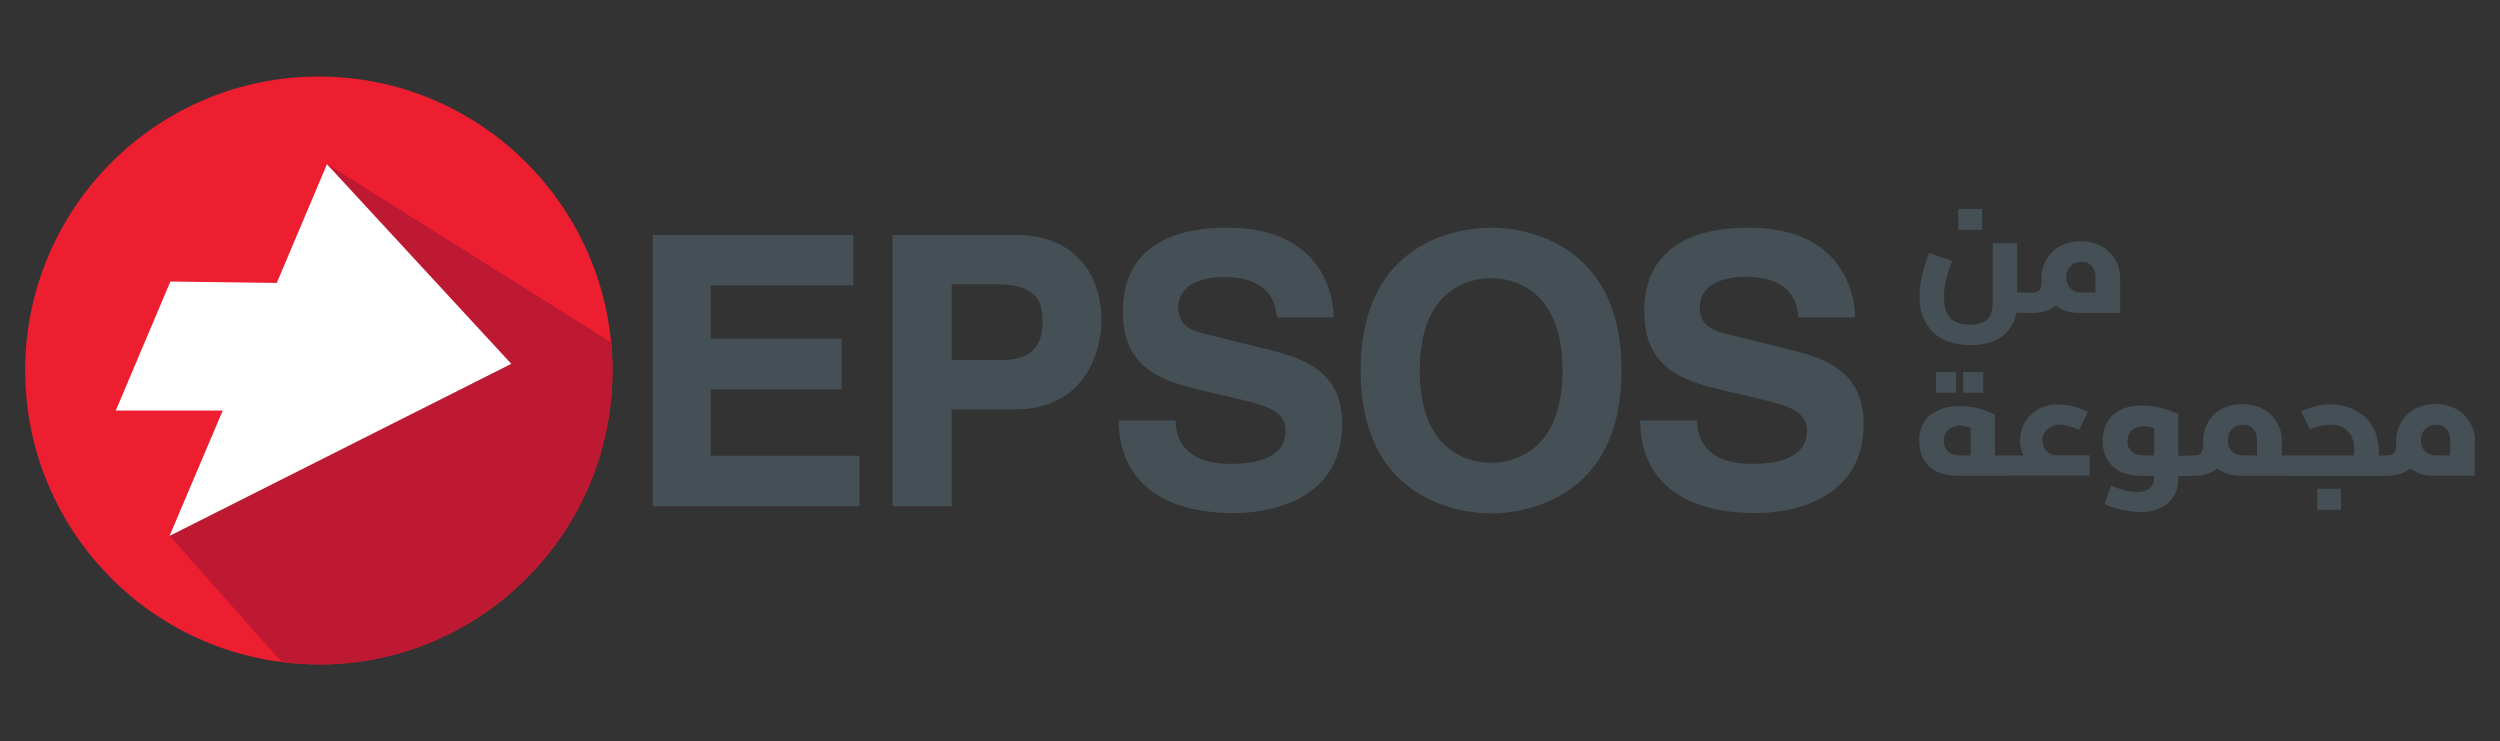 <svg xmlns="http://www.w3.org/2000/svg" xmlns:xlink="http://www.w3.org/1999/xlink" id="Layer_1" viewBox="0 0 177.69 52.67"><rect x="0" y="0" width="177.69" height="52.67" fill="#333333" stroke="none"/><defs><clipPath id="clippath"><path d="M1.79,26.33c0,11.54,9.35,20.89,20.87,20.89s20.87-9.35,20.87-20.89S34.18,5.44,22.66,5.44,1.79,14.79,1.79,26.33" fill="none" stroke-width="0"></path></clipPath></defs><path d="M22.66,47.23c11.52,0,20.87-9.36,20.87-20.89S34.18,5.44,22.66,5.44,1.79,14.8,1.79,26.33s9.35,20.89,20.87,20.89" fill="#ec1e30" stroke-width="0"></path><g clip-path="url(#clippath)"><polygon points="23.27 11.67 57.38 33.09 28.88 57.05 12.06 38.08 23.27 11.67" fill="#bd1932" stroke-width="0"></polygon></g><polygon points="12.11 20.01 19.67 20.11 23.24 11.67 36.34 25.86 12.05 38.09 15.83 29.18 8.23 29.18 12.11 20.01" fill="#fff" stroke-width="0"></polygon><path d="M46.4,35.98h14.69v-3.59h-10.57v-4.72h9.3v-3.59h-9.3v-3.79h10.12v-3.59h-14.24v19.28h0ZM67.65,20.2h3.05c2.41,0,3.4.73,3.4,2.52,0,.86,0,2.87-2.87,2.87h-3.59v-5.39h0ZM78.3,22.91c0-3.83-2.31-6.21-6.04-6.21h-8.82v19.28h4.2v-6.88h4.46c6.11,0,6.19-5.94,6.19-6.19M83.74,21.87c0-1.61,1.66-2.18,3.21-2.18,3.45,0,3.7,2.02,3.8,2.77v.1h4.04v-.11c0-.64-.28-6.27-7.54-6.27s-7.44,4.58-7.44,5.98c0,4.28,3.12,5.01,6.14,5.71l2.05.48c2.1.5,3.37.89,3.37,2.26,0,1.95-2.11,2.36-3.88,2.36-3.35,0-3.9-1.86-3.93-2.98v-.11h-4.04v.11c0,1.95.8,6.48,8.26,6.48,1.27,0,7.62-.3,7.62-6.35,0-3.51-2.44-4.59-5.08-5.23l-4.64-1.15c-.93-.22-1.93-.56-1.93-1.89M105.98,32.89c-1.19,0-5.07-.47-5.07-6.56s3.88-6.56,5.07-6.56,5.08.47,5.08,6.56-3.88,6.56-5.08,6.56M115.25,26.33c0-9.66-7.72-10.15-9.27-10.15-.96,0-3.43.17-5.59,1.69-2.44,1.71-3.68,4.57-3.68,8.47,0,9.66,7.72,10.15,9.27,10.15.96,0,3.43-.17,5.59-1.69,2.44-1.71,3.68-4.57,3.68-8.47M127.82,22.56h4.03v-.11c0-.64-.28-6.27-7.54-6.27s-7.44,4.58-7.44,5.98c0,4.28,3.12,5.01,6.14,5.71l2.05.48c2.1.5,3.37.89,3.37,2.26,0,1.95-2.11,2.36-3.88,2.36-3.35,0-3.9-1.86-3.93-2.98v-.11h-4.04v.11c0,1.95.8,6.48,8.26,6.48,1.27,0,7.62-.3,7.62-6.35,0-3.51-2.44-4.59-5.08-5.23l-4.64-1.15c-.94-.22-1.93-.56-1.93-1.89,0-1.61,1.66-2.18,3.21-2.18,3.45,0,3.7,2.02,3.8,2.77v.1h0Z" fill="#454f56" stroke-width="0"></path><path d="M140.12,24.53c-1.19,0-2.1-.3-2.73-.92s-.96-1.46-.96-2.54c0-.47.06-.97.19-1.52.13-.55.29-1.07.5-1.57l1.65.57c-.18.37-.31.78-.43,1.25s-.17.88-.17,1.27c0,.69.15,1.2.45,1.52.29.32.76.49,1.41.49.54,0,.94-.13,1.21-.37s.39-.63.39-1.13v-4.3h1.74v3.51h.85s.05,0,.06.03c.03.05.05.27.05.69s0,.62-.03.67c-.02.04-.04.06-.09.06h-.9c-.14.72-.48,1.27-1.03,1.68-.56.4-1.27.61-2.17.61h0ZM139.19,16.34v-1.49h1.69v1.49h-1.69ZM147.81,22.25c-.68,0-1.24-.18-1.7-.52-.43.34-.99.52-1.68.52h-.21s-.07-.02-.09-.06c-.02-.05-.03-.26-.03-.67s.02-.64.05-.69c.02-.02.04-.03.06-.03h.23c.23,0,.39-.05.5-.16.1-.11.16-.28.16-.54v-.39c0-.23.03-.45.1-.69s.18-.46.32-.69c.15-.23.32-.42.54-.6.21-.18.47-.31.79-.42.32-.11.67-.16,1.04-.16s.73.06,1.05.17c.31.11.58.24.79.42.22.18.39.37.54.6s.25.45.32.68.1.45.1.68v2.54h-2.88ZM147.89,18.62c-.31,0-.56.11-.75.32-.2.22-.28.48-.28.78s.1.57.3.77c.21.21.48.3.82.3h.96v-1.1c0-.31-.09-.57-.27-.78-.19-.21-.44-.31-.77-.31h0Z" fill="#454f56" stroke-width="0"></path><path d="M139.2,33.82c-.9,0-1.59-.22-2.07-.66-.47-.44-.72-1.05-.72-1.82,0-.38.06-.73.19-1.02.13-.29.28-.54.48-.72s.42-.32.69-.44c.26-.12.51-.2.75-.24s.48-.06.73-.06c.52,0,.98.06,1.37.17s.78.25,1.17.44v2.9h.77s.05,0,.06.03c.03.05.05.27.05.69s0,.62-.03.67c-.02.04-.04.06-.09.06h-3.36,0ZM137.6,27.92v-1.47h1.43v1.47h-1.43ZM138.16,31.34c0,.31.1.56.3.75.21.19.5.28.87.28h.73v-1.96c-.24-.1-.49-.16-.74-.16-.12,0-.24.02-.36.05s-.24.09-.37.17-.24.19-.31.33-.12.32-.12.53h0ZM139.53,27.92v-1.47h1.43v1.47h-1.43ZM142.57,33.82s-.07-.02-.09-.06c-.02-.05-.03-.26-.03-.67s.02-.64.05-.69c.02-.02.04-.03.06-.03h1.26c-.16-.3-.24-.65-.24-1.05,0-.73.25-1.33.76-1.83.51-.5,1.13-.74,1.86-.74.8,0,1.54.18,2.2.53l-.63,1.28c-.56-.27-1.05-.39-1.47-.37-.32.02-.6.14-.81.35-.23.22-.33.47-.33.75,0,.12.02.24.06.35.04.12.1.24.17.34.08.11.19.21.32.27s.3.11.48.11h2.33v1.44h-5.97ZM152.09,36.39c-.35,0-.75-.05-1.21-.14-.45-.09-.89-.24-1.3-.43l.47-1.31c.39.17.73.28,1.02.35s.6.11.94.11c.3,0,.56-.09.77-.27.22-.18.32-.42.32-.71v-.17h-.86c-.9,0-1.59-.22-2.07-.66-.47-.44-.72-1.05-.72-1.82,0-.38.06-.73.18-1.03.12-.3.27-.55.45-.73.19-.19.4-.33.65-.45s.49-.21.72-.24c.24-.05.47-.07.71-.07.93,0,1.82.21,2.67.61v2.96h.87s.05,0,.06.03c.03.05.05.27.05.69s0,.62-.03.67c-.02.04-.04.06-.09.06h-.87v.26c0,.39-.08.73-.23,1.03-.16.3-.36.54-.62.73-.26.18-.55.31-.87.41-.32.09-.67.14-1.03.14h.02ZM151.2,31.35c0,.3.11.56.31.74s.5.28.87.28h.73v-1.94c-.25-.1-.5-.15-.73-.15-.12,0-.24.02-.36.05s-.24.09-.37.16c-.13.07-.24.19-.31.33s-.12.32-.12.53h-.02ZM159.3,33.82c-.68,0-1.24-.18-1.7-.52-.43.34-.99.52-1.68.52h-.21s-.07-.02-.09-.06c-.02-.05-.03-.26-.03-.67s.02-.64.05-.69c.02-.02.04-.03.06-.03h.23c.23,0,.39-.05.5-.16.1-.11.16-.28.16-.54v-.39c0-.23.03-.45.1-.69s.18-.46.32-.69c.15-.23.32-.42.54-.6.21-.18.47-.31.79-.42.32-.11.67-.16,1.04-.16s.73.06,1.05.17c.31.11.58.24.79.42.22.18.39.37.54.6s.25.45.32.68.1.45.1.68v1.1h.81s.05,0,.06.03c.03.05.05.27.05.69s0,.62-.03.67c-.02.04-.04.06-.09.06h-3.68ZM159.37,30.2c-.31,0-.56.11-.75.32-.2.22-.28.48-.28.78s.1.57.3.77c.21.21.48.3.82.3h.96v-1.1c0-.31-.09-.57-.27-.78-.19-.21-.44-.31-.77-.31h0ZM162.99,33.82s-.07-.02-.09-.06c-.02-.05-.03-.26-.03-.67s.02-.64.05-.69c.02-.02.04-.03.06-.03h4.32c.02-.15.03-.29.03-.43,0-.56-.16-.99-.46-1.29-.3-.31-.72-.46-1.22-.46s-1,.11-1.46.33l-.65-1.28c.26-.11.48-.2.64-.25.17-.06.38-.11.65-.17.26-.05.54-.08.81-.08.47,0,.91.08,1.32.23.41.15.77.36,1.1.64.31.27.57.64.75,1.08s.27.93.27,1.47v.22h.35s.05,0,.06.03c.03.05.05.27.05.69s0,.62-.03.67c-.02.04-.04.06-.09.06h-6.45,0ZM164.7,36.23v-1.49h1.69v1.49h-1.69ZM173.02,33.82c-.68,0-1.24-.18-1.7-.52-.43.34-.99.52-1.68.52h-.21s-.07-.02-.09-.06c-.02-.05-.03-.26-.03-.67s.02-.64.05-.69c.02-.02.04-.03.06-.03h.23c.23,0,.39-.05.5-.16.1-.11.16-.28.16-.54v-.39c0-.23.03-.45.1-.69s.18-.46.32-.69c.15-.23.32-.42.54-.6.21-.18.47-.31.79-.42.32-.11.67-.16,1.04-.16s.73.06,1.05.17c.31.11.58.24.79.42.22.18.39.37.54.6s.25.45.32.68.1.45.1.68v2.54h-2.88ZM173.1,30.2c-.31,0-.56.11-.75.32-.2.22-.28.48-.28.78s.1.57.3.77c.21.21.48.3.82.3h.96v-1.1c0-.31-.09-.57-.27-.78-.19-.21-.44-.31-.77-.31h0Z" fill="#454f56" stroke-width="0"></path></svg>